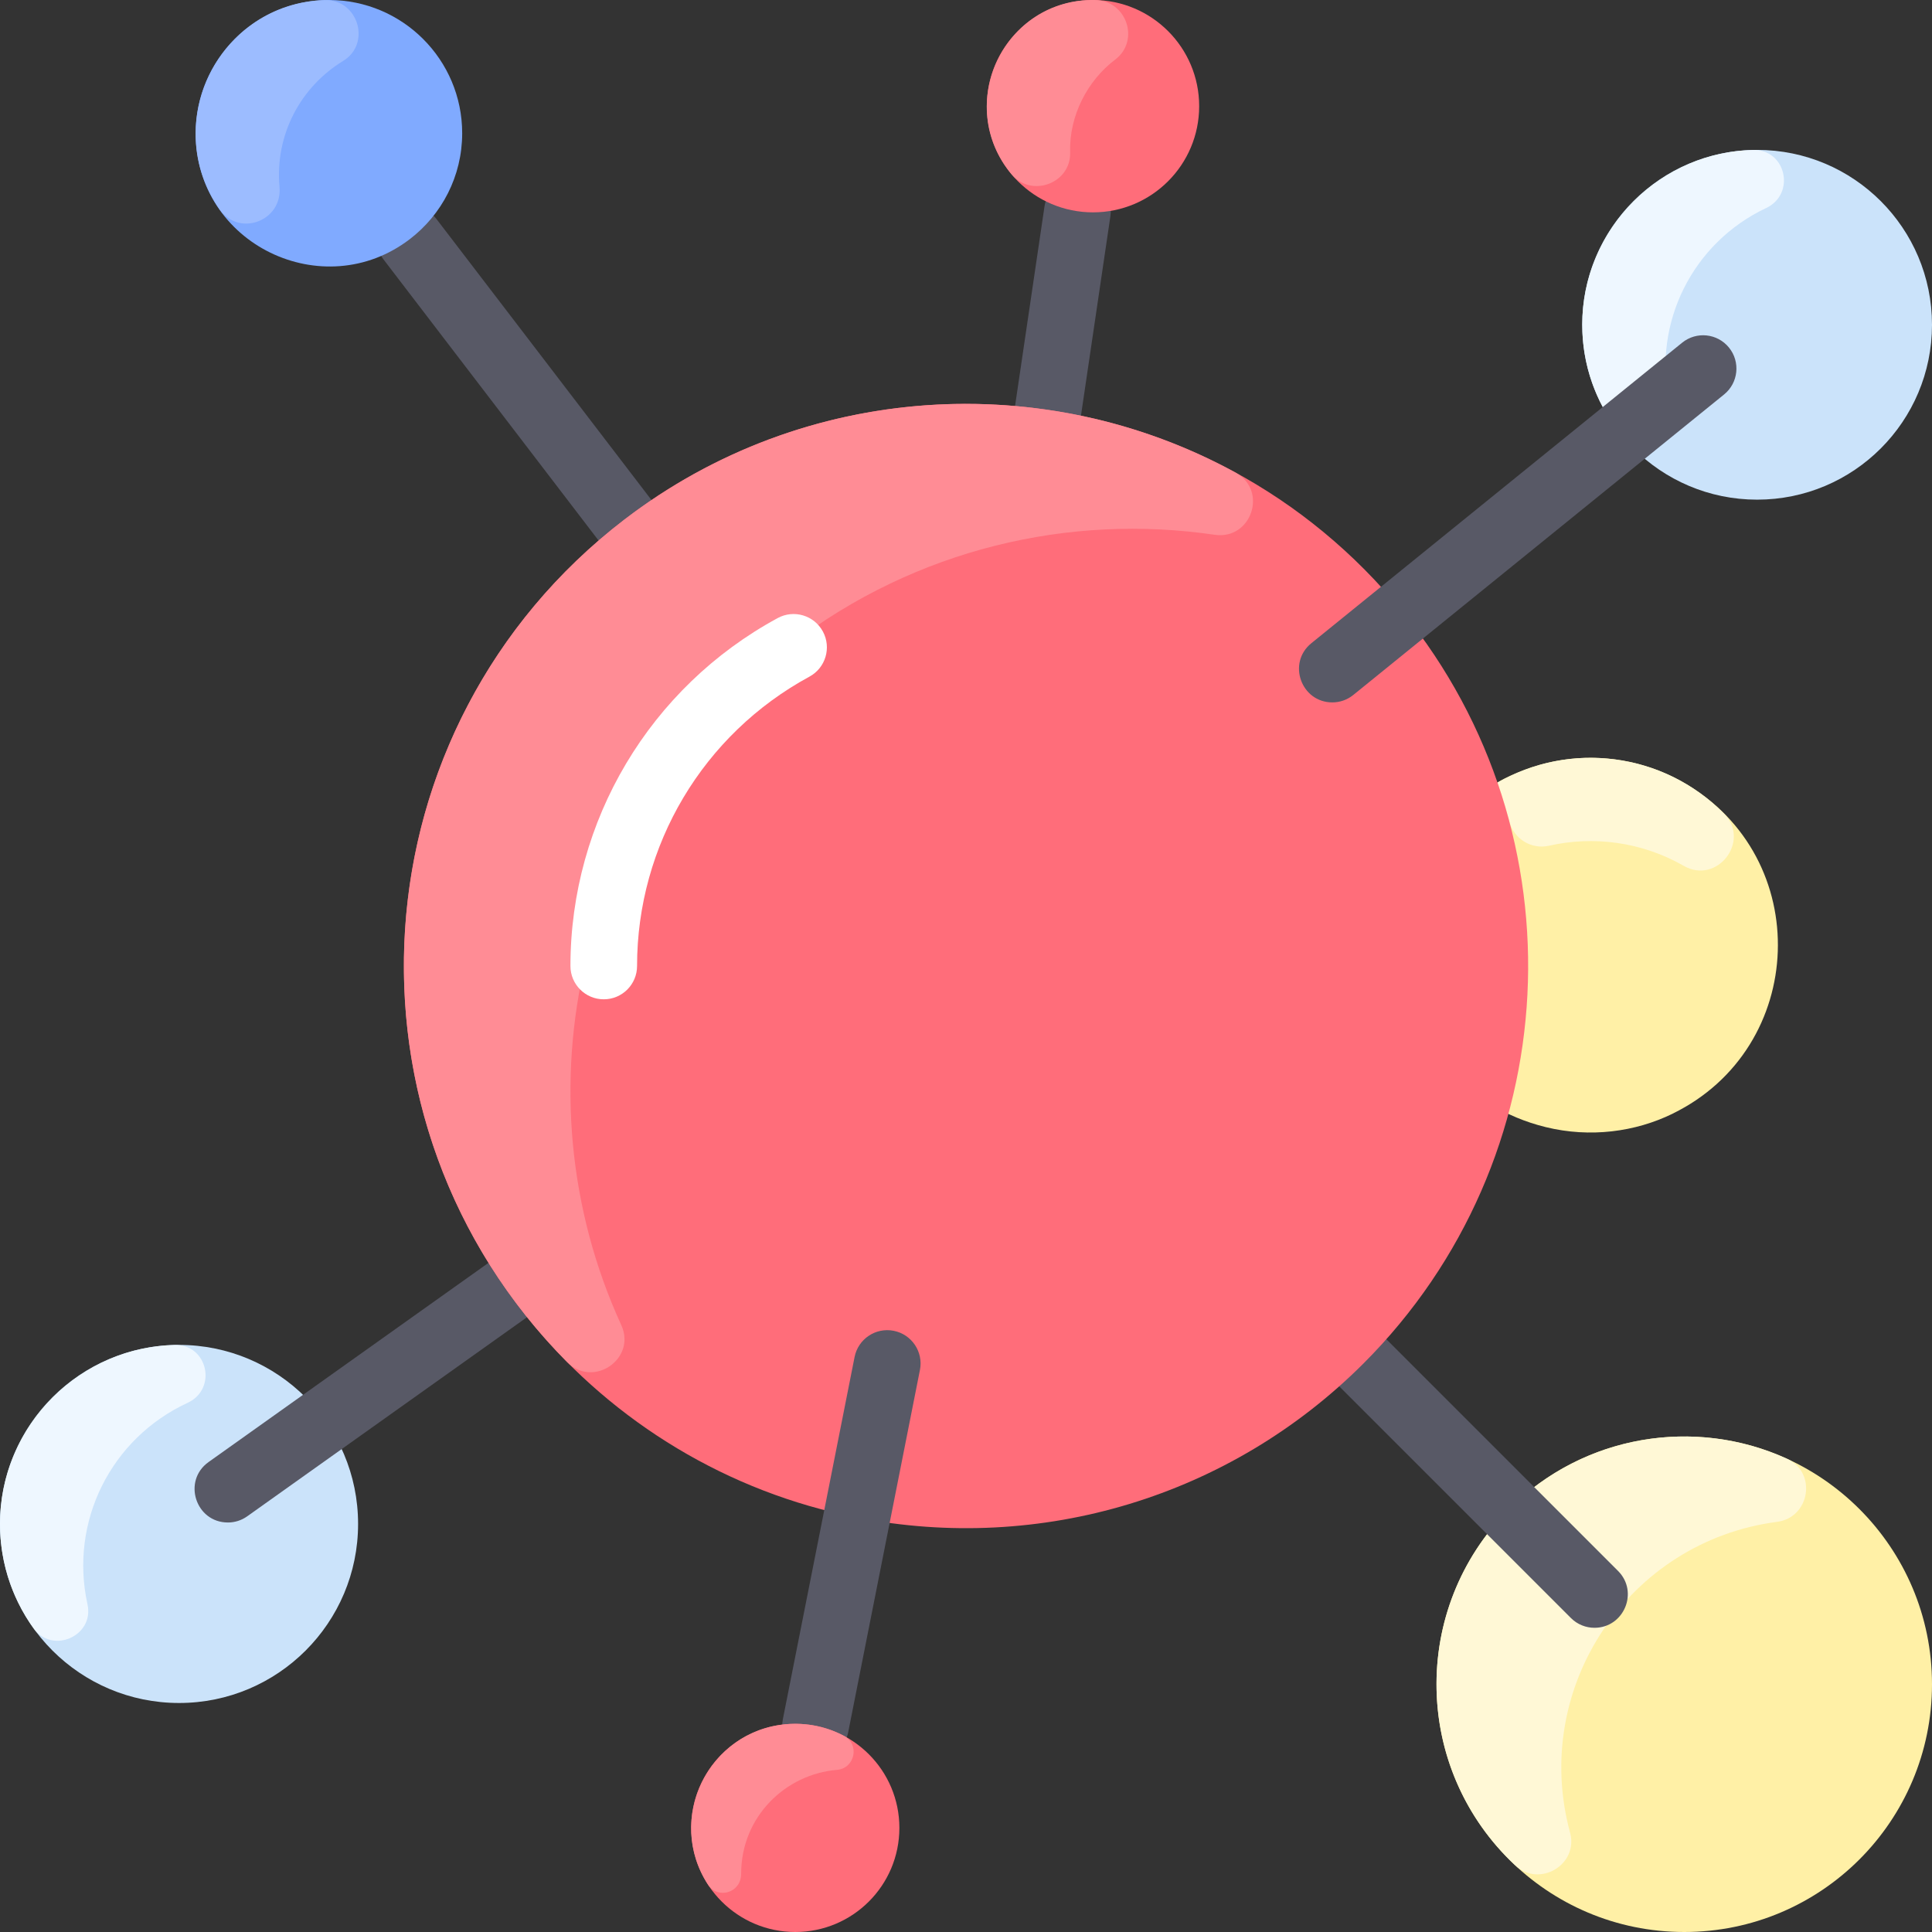 <svg id="Layer_1" enable-background="new 0 0 464 464" height="512" viewBox="0 0 464 464" width="512" xmlns="http://www.w3.org/2000/svg"><rect x="0" y="0" width="464" height="464" fill="#333333" stroke="none"/><circle cx="404.5" cy="404.5" fill="#fff0a6" r="59.5"/><path d="m429.155 350.333c7.268 3.314 5.549 14.13-2.372 15.164-35.517 4.639-59.21 39.653-49.707 74.633 2.088 7.684-7.352 13.301-13.172 7.867-24.641-23.006-25.258-61.782-1.473-85.567 17.948-17.948 44.687-22.145 66.724-12.097z" fill="#fff8d6"/><path d="m382.941 390.94c-2.047 0-4.095-.781-5.656-2.343l-55.481-55.48c-3.124-3.124-3.124-8.189 0-11.313 3.126-3.124 8.19-3.124 11.314 0l55.479 55.479c5.055 5.055 1.407 13.657-5.656 13.657z" fill="#585966"/><circle cx="43" cy="366" fill="#cbe3fa" r="43"/><path d="m21.011 385.312c1.675 7.589-8.431 12.055-12.964 5.743-5.422-7.552-8.457-16.934-8.002-27.044 1.003-22.265 19.324-40.45 41.888-40.997 7.953-.193 10.336 10.562 3.116 13.902-18.413 8.517-28.42 28.54-24.038 48.396z" fill="#eef7ff"/><g fill="#585966"><path d="m54.738 365.651c-7.772 0-10.977-10.013-4.646-14.518l67.029-47.7c3.6-2.563 8.595-1.72 11.157 1.88s1.72 8.595-1.88 11.156l-67.029 47.699c-1.407 1.001-3.027 1.483-4.631 1.483z"/><path d="m251.74 106.432c-4.89 0-8.638-4.335-7.924-9.169l7.039-47.7c.644-4.371 4.714-7.396 9.082-6.746 4.371.645 7.392 4.711 6.746 9.082l-7.039 47.7c-.585 3.975-4.002 6.833-7.904 6.833z"/><path d="m149.976 132.771c-2.406 0-4.784-1.081-6.359-3.139l-51.529-67.35c-2.685-3.509-2.017-8.53 1.492-11.215 3.512-2.685 8.53-2.016 11.215 1.492l51.529 67.35c4.053 5.299.192 12.862-6.348 12.862z"/></g><path d="m404.349 187.945c-10.487-5.999-22.913-7.541-34.604-4.24-5.471 1.546-10.127 4.139-10.094 4.239-35.099 20.132-27.888 73.074 11.6 82.755 10.642 2.602 21.477 1.16 30.459-3.228l-.002-.01c32.396-15.813 34.071-61.536 2.641-79.516z" fill="#fff0a6"/><path d="m414.068 195.433c6.464 6.578-1.696 17.107-9.695 12.515-10.129-5.815-21.771-7.239-32.358-4.834-4.22.959-8.403-1.613-9.51-5.797-.84-3.175-1.793-6.299-2.854-9.374 17.309-9.943 39.784-7.4 54.417 7.49z" fill="#fff8d6"/><circle cx="262.5" cy="25.5" fill="#ff6d7a" r="25.5"/><path d="m267.796 14.344c-6.575 4.961-11.052 13.43-10.785 22.244.225 7.44-9.284 10.979-14.065 5.274-13.913-16.601-1.907-42.307 20.086-41.856 7.577.155 10.814 9.774 4.764 14.338z" fill="#ff8c95"/><path d="m79 0c17.67 0 32 14.33 32 32 0 10.36-4.93 19.57-12.56 25.42-20.745 15.896-51.44 1.294-51.44-25.42 0-17.67 14.33-32 32-32z" fill="#80aaff"/><path d="m77.938.018c8.038-.26 11.328 10.433 4.463 14.623-10.229 6.243-16.393 17.726-15.272 30.25.733 8.186-9.71 12.113-14.407 5.369-14.411-20.692-.12-49.421 25.216-50.242z" fill="#9cbcff"/><path d="m336.88 146.99c43.416 53.506 39.596 131.454-9.42 180.47-31.983 31.983-77.451 45.692-121.69 36.99-62-12.2-108.77-66.86-108.77-132.45 0-43.71 20.77-82.56 52.97-107.23 57.447-44.007 140.424-35.066 186.91 22.22z" fill="#ff6d7a"/><path d="m296.753 113.514c7.829 4.288 3.794 16.22-5.037 14.922-34.841-5.12-71.714 3.328-101.746 26.334-51.442 39.412-66.241 107.889-40.764 163.459 3.71 8.093-6.697 15.239-12.972 8.924-57.215-57.576-51.189-152.641 13.736-202.383 43.241-33.124 101.056-36.299 146.783-11.256z" fill="#ff8c95"/><path d="m145 240c-4.418 0-8-3.582-8-8 0-34.896 19.073-66.916 49.776-83.563 3.884-2.106 8.74-.665 10.847 3.22 2.105 3.884.664 8.74-3.22 10.846-25.539 13.847-41.403 40.476-41.403 69.497 0 4.419-3.582 8-8 8z" fill="#fff"/><path d="m195.869 422.472c-5.061 0-8.834-4.622-7.856-9.556l17.229-87.009c.858-4.335 5.069-7.154 9.4-6.294 4.335.857 7.152 5.066 6.295 9.401l-17.229 87.012c-.755 3.808-4.097 6.446-7.839 6.446z" fill="#585966"/><circle cx="191" cy="439" fill="#ff6d7a" r="25"/><path d="m202.686 416.892c3.86 2.044 2.662 7.809-1.69 8.171-12.297 1.024-22.996 11.206-22.996 24.937 0 4.654-5.629 6.198-7.95 2.644-10.3-15.774.094-36.935 18.718-38.547 5.051-.437 9.822.626 13.918 2.795z" fill="#ff8c95"/><circle cx="422" cy="78" fill="#cbe3fa" r="42"/><path d="m400.922 96.793c1.617 7.597-8.499 12.022-13.035 5.717-5.327-7.402-8.304-16.609-7.84-26.528 1.019-21.776 18.98-39.471 40.974-39.971 7.936-.18 10.317 10.571 3.136 13.955-17.563 8.277-27.346 27.515-23.235 46.827z" fill="#eef7ff"/><path d="m319.986 168.691c-7.495 0-10.902-9.464-5.043-14.215l89.052-72.171c3.433-2.782 8.471-2.253 11.252 1.179 2.781 3.433 2.254 8.471-1.18 11.252l-89.048 72.168c-1.483 1.202-3.264 1.787-5.033 1.787z" fill="#585966"/></svg>